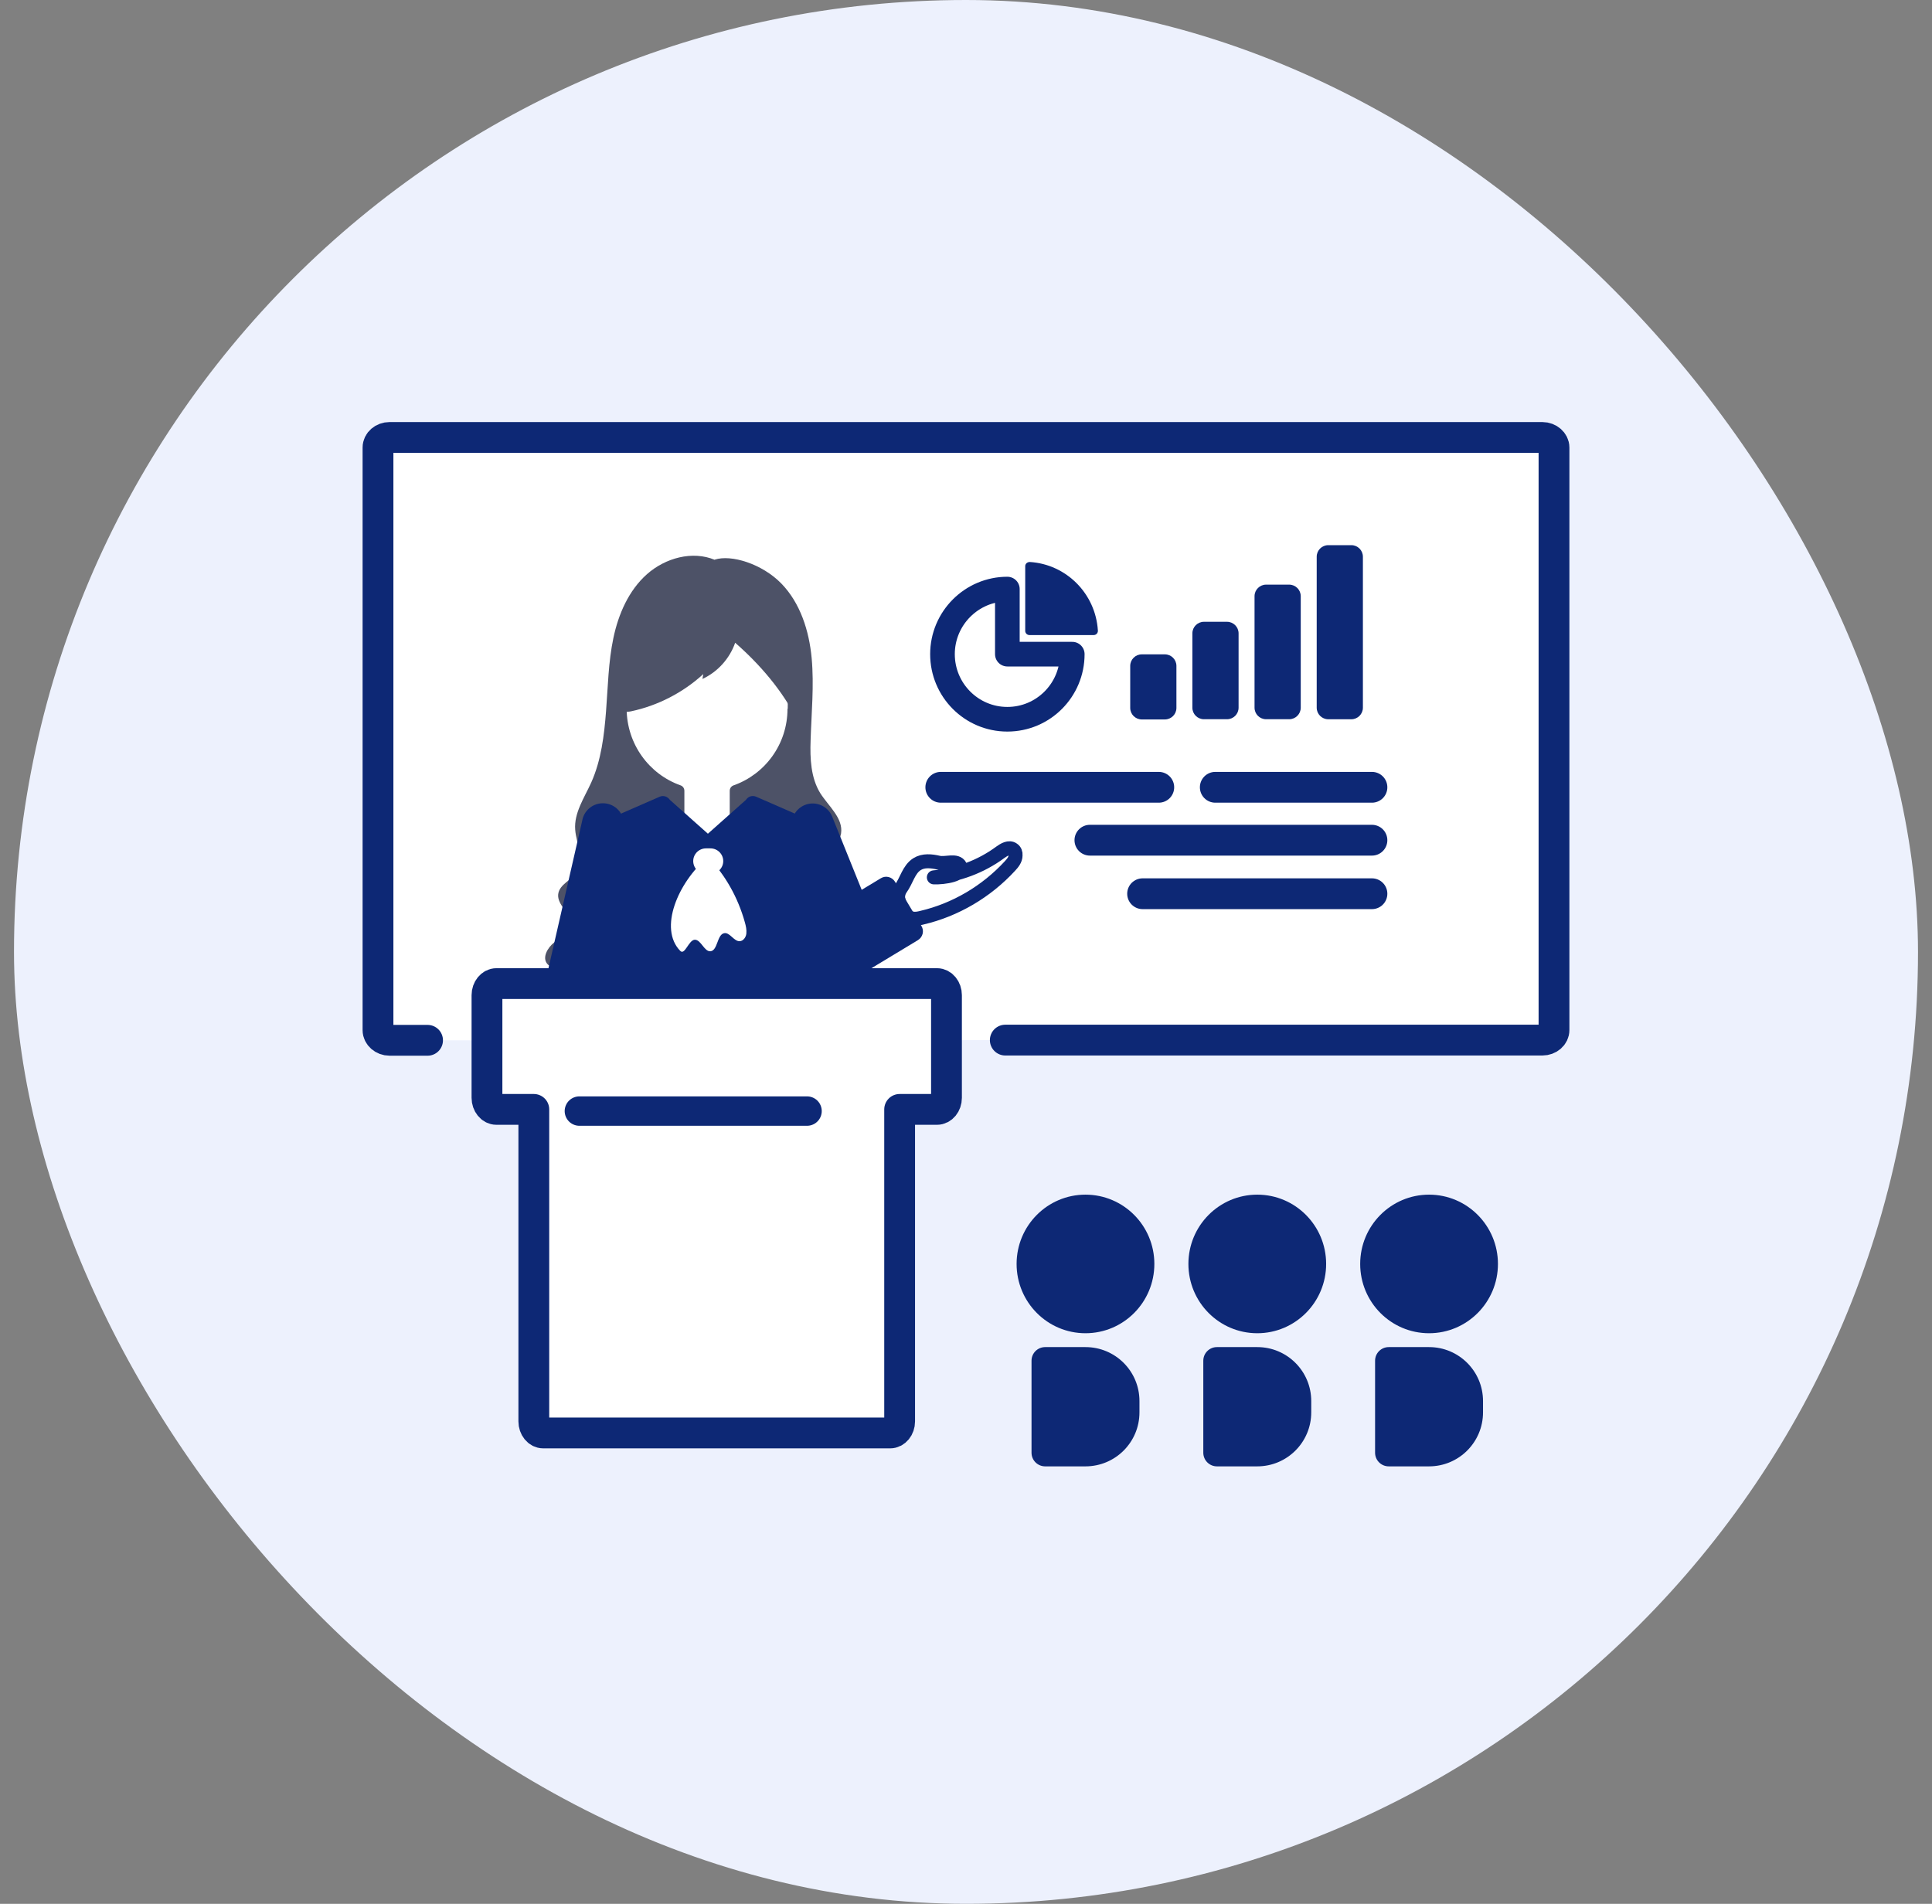 <svg width="69" height="68" viewBox="0 0 69 68" fill="none" xmlns="http://www.w3.org/2000/svg">
<rect x="0" y="0" width="69" height="68" fill="#808080" stroke="none"/>
<rect x="0.5" width="68" height="68" rx="34" fill="#EDF1FD"/>
<path d="M15.27 37.157H13.912C13.688 37.157 13.5 36.992 13.5 36.797V15.985C13.5 15.783 13.688 15.625 13.912 15.625H55.087C55.312 15.625 55.5 15.79 55.5 15.985V36.79C55.5 36.992 55.312 37.15 55.087 37.15H35.903" fill="white"/>
<path d="M15.27 37.157H13.912C13.688 37.157 13.5 36.992 13.5 36.797V15.985C13.5 15.783 13.688 15.625 13.912 15.625H55.087C55.312 15.625 55.5 15.79 55.5 15.985V36.79C55.5 36.992 55.312 37.15 55.087 37.15H35.903" stroke="#0D2875" stroke-width="1.1" stroke-miterlimit="10" stroke-linecap="round"/>
<path d="M19.11 41.028C18.735 40.833 18.6 40.36 18.81 39.97L18.863 39.873C18.81 39.873 18.758 39.85 18.705 39.828C18.473 39.708 18.39 39.415 18.517 39.175L18.915 38.433C19.043 38.193 19.335 38.088 19.567 38.208C19.718 38.283 20.205 38.538 20.392 38.628C20.767 38.823 20.902 39.295 20.692 39.685L20.168 40.668C19.957 41.058 19.485 41.223 19.11 41.028Z" fill="#333333"/>
<path d="M25.53 19.997C24.727 19.66 23.76 19.93 23.108 20.507C22.455 21.085 22.087 21.932 21.907 22.787C21.727 23.642 21.712 24.527 21.645 25.397C21.578 26.267 21.473 27.152 21.113 27.955C20.865 28.502 20.497 29.035 20.543 29.635C20.58 30.145 20.895 30.7 20.625 31.127C20.43 31.435 19.973 31.577 19.935 31.945C19.898 32.32 20.363 32.597 20.348 32.98C20.34 33.287 20.032 33.475 19.793 33.662C19.552 33.85 19.35 34.21 19.552 34.435C19.695 34.592 19.935 34.57 20.145 34.54C22.957 34.12 25.823 34.075 28.642 34.412C29.332 34.495 30.36 34.862 30.683 34.24C30.938 33.752 29.775 33.505 29.73 32.83C29.715 32.552 30.172 32.485 30.293 32.245C30.413 32.005 30.413 31.66 30.203 31.487C30.052 31.36 29.843 31.337 29.707 31.195C29.535 31.007 29.587 30.7 29.707 30.467C29.828 30.235 29.992 30.025 30.038 29.77C30.12 29.222 29.595 28.802 29.295 28.33C28.957 27.782 28.927 27.092 28.95 26.447C28.98 25.465 29.078 24.482 28.988 23.507C28.898 22.532 28.582 21.535 27.9 20.837C27.218 20.14 26.115 19.795 25.523 19.99L25.53 19.997Z" fill="#4D5267"/>
<path d="M28.133 25.315C28.133 23.702 28.418 22.442 25.215 22.42C22.087 22.42 22.387 23.732 22.38 25.3C22.38 26.575 23.183 27.655 24.308 28.052C24.39 28.082 24.442 28.157 24.442 28.247V30.392H26.062V28.247C26.062 28.157 26.115 28.082 26.198 28.052C27.323 27.655 28.125 26.582 28.125 25.315H28.133Z" fill="white"/>
<path d="M26.258 22.952C26.062 23.522 25.628 24.002 25.087 24.25L25.117 24.077C24.398 24.737 23.497 25.202 22.545 25.405C22.47 25.42 22.38 25.435 22.305 25.405C22.215 25.36 22.17 25.247 22.148 25.15C21.968 24.37 22.23 23.53 22.74 22.922C23.25 22.315 23.985 21.917 24.75 21.715C25.38 21.55 26.047 21.505 26.67 21.662C27.293 21.82 27.885 22.202 28.223 22.757C28.59 23.365 28.635 24.107 28.672 24.812C28.688 25.142 28.695 25.502 28.492 25.757C27.953 24.67 27.135 23.725 26.25 22.952H26.258Z" fill="#4D5267"/>
<path d="M26.7 30.197H23.865C23.186 30.197 22.635 30.748 22.635 31.427V36.745C22.635 37.424 23.186 37.975 23.865 37.975H26.7C27.379 37.975 27.93 37.424 27.93 36.745V31.427C27.93 30.748 27.379 30.197 26.7 30.197Z" fill="white"/>
<path d="M25.815 37.442H22.125C22.073 37.442 22.035 37.487 22.035 37.532V46.817C22.035 47.035 22.207 47.207 22.425 47.207H24.337C24.532 47.207 24.705 47.057 24.727 46.862L25.223 42.625C25.238 42.52 25.395 42.52 25.402 42.625L25.898 46.862C25.92 47.057 26.085 47.207 26.288 47.207H28.2C28.418 47.207 28.59 47.035 28.59 46.817V37.532C28.59 37.48 28.552 37.442 28.5 37.442H25.83H25.815Z" fill="#333333"/>
<path d="M26.64 28.57L25.282 29.778L23.925 28.57C23.843 28.45 23.692 28.398 23.558 28.458L21.72 29.26C21.615 29.305 21.54 29.418 21.54 29.538V37.263C21.54 37.503 21.735 37.698 21.975 37.698H28.59C28.83 37.698 29.025 37.503 29.025 37.263V29.538C29.025 29.418 28.957 29.313 28.845 29.26L27.008 28.458C26.872 28.398 26.723 28.443 26.64 28.57Z" fill="#0D2875"/>
<path d="M21.532 29.447L19.988 36.197C19.95 36.347 20.025 36.505 20.16 36.572L21.532 37.3V29.44V29.447Z" fill="#0D2875" stroke="#0D2875" stroke-width="1.5" stroke-linecap="round" stroke-linejoin="round"/>
<path d="M29.025 29.448L30.63 33.43L29.025 33.918V29.448Z" fill="#0D2875" stroke="#0D2875" stroke-width="1.5" stroke-linecap="round" stroke-linejoin="round"/>
<path d="M29.288 35.26L28.343 33.677C28.238 33.505 28.297 33.28 28.47 33.175L31.462 31.367C31.635 31.262 31.86 31.322 31.965 31.495L32.91 33.077C33.015 33.25 32.955 33.475 32.782 33.58L29.79 35.387C29.617 35.492 29.392 35.432 29.288 35.26Z" fill="#0D2875"/>
<path d="M25.372 30.302H25.215C24.962 30.302 24.758 30.505 24.758 30.756C24.758 31.007 24.962 31.21 25.215 31.21H25.372C25.625 31.21 25.83 31.007 25.83 30.756C25.83 30.505 25.625 30.302 25.372 30.302Z" fill="white"/>
<path d="M33.6 28.12H41.385" stroke="#0D2875" stroke-width="1.1" stroke-miterlimit="10" stroke-linecap="round"/>
<path d="M48.998 28.12H43.403" stroke="#0D2875" stroke-width="1.1" stroke-miterlimit="10" stroke-linecap="round"/>
<path d="M38.925 30.01H48.998" stroke="#0D2875" stroke-width="1.1" stroke-miterlimit="10" stroke-linecap="round"/>
<path d="M40.807 31.922H48.998" stroke="#0D2875" stroke-width="1.1" stroke-miterlimit="10" stroke-linecap="round"/>
<path d="M33.458 35.132H17.73C17.543 35.132 17.392 35.32 17.392 35.545V39.212C17.392 39.437 17.543 39.625 17.73 39.625H19.065V50.77C19.065 50.995 19.215 51.182 19.402 51.182H31.793C31.98 51.182 32.13 50.995 32.13 50.77V39.625H33.465C33.653 39.625 33.803 39.437 33.803 39.212V35.545C33.803 35.32 33.653 35.132 33.465 35.132H33.458Z" fill="white" stroke="#0D2875" stroke-width="1.1" stroke-linecap="round" stroke-linejoin="round"/>
<path d="M41.602 23.372H40.778C40.55 23.372 40.365 23.557 40.365 23.785V25.285C40.365 25.512 40.55 25.697 40.778 25.697H41.602C41.83 25.697 42.015 25.512 42.015 25.285V23.785C42.015 23.557 41.83 23.372 41.602 23.372Z" fill="#0D2875"/>
<path d="M43.822 22.209H42.998C42.77 22.209 42.585 22.394 42.585 22.622V25.277C42.585 25.505 42.77 25.689 42.998 25.689H43.822C44.05 25.689 44.235 25.505 44.235 25.277V22.622C44.235 22.394 44.05 22.209 43.822 22.209Z" fill="#0D2875"/>
<path d="M46.042 20.882H45.218C44.99 20.882 44.805 21.067 44.805 21.294V25.277C44.805 25.505 44.99 25.689 45.218 25.689H46.042C46.27 25.689 46.455 25.505 46.455 25.277V21.294C46.455 21.067 46.27 20.882 46.042 20.882Z" fill="#0D2875"/>
<path d="M48.263 19.472H47.438C47.21 19.472 47.025 19.657 47.025 19.885V25.277C47.025 25.505 47.21 25.69 47.438 25.69H48.263C48.49 25.69 48.675 25.505 48.675 25.277V19.885C48.675 19.657 48.49 19.472 48.263 19.472Z" fill="#0D2875"/>
<path d="M36.615 20.23V22.533C36.615 22.615 36.682 22.683 36.765 22.683H39.06C39.15 22.683 39.218 22.608 39.21 22.518C39.127 21.205 38.085 20.155 36.78 20.073C36.69 20.073 36.615 20.133 36.615 20.223V20.23Z" fill="#0D2875"/>
<path d="M35.977 23.365V21.04C34.703 21.04 33.66 22.082 33.66 23.365C33.66 24.648 34.695 25.69 35.977 25.69C37.26 25.69 38.295 24.648 38.295 23.365H35.977Z" fill="white" stroke="#0D2875" stroke-width="0.88" stroke-linejoin="round"/>
<path d="M20.692 39.685H28.823" stroke="#0D2875" stroke-width="1.05" stroke-miterlimit="10" stroke-linecap="round"/>
<path d="M32.085 32.155C32.055 32.013 32.085 31.863 32.167 31.742C32.377 31.457 32.453 31.052 32.752 30.865C32.977 30.723 33.263 30.753 33.517 30.812C33.773 30.872 34.17 30.692 34.29 30.933C34.447 31.247 33.705 31.352 33.352 31.337C34.2 31.262 35.032 30.955 35.722 30.445C35.858 30.348 36.038 30.235 36.18 30.34C36.248 30.385 36.278 30.468 36.27 30.55C36.27 30.707 36.165 30.828 36.068 30.933C35.227 31.848 34.117 32.5 32.925 32.778C32.812 32.807 32.693 32.83 32.58 32.807C32.385 32.77 32.235 32.597 32.16 32.403C32.13 32.32 32.108 32.23 32.093 32.148L32.085 32.155Z" stroke="#0D2875" stroke-width="0.5" stroke-linecap="round" stroke-linejoin="round"/>
<path d="M25.282 30.61C25.89 31.232 26.355 32.05 26.602 32.942C26.64 33.077 26.67 33.212 26.655 33.347C26.64 33.482 26.543 33.61 26.422 33.617C26.212 33.632 26.062 33.287 25.86 33.332C25.605 33.385 25.635 33.955 25.372 33.977C25.148 33.992 25.035 33.557 24.81 33.565C24.593 33.58 24.457 34.135 24.293 33.962C23.52 33.167 24.203 31.525 25.282 30.61Z" fill="white"/>
<path d="M38.767 47.62C40.126 47.62 41.227 46.512 41.227 45.145C41.227 43.778 40.126 42.67 38.767 42.67C37.409 42.67 36.307 43.778 36.307 45.145C36.307 46.512 37.409 47.62 38.767 47.62Z" fill="#0D2875"/>
<path d="M37.328 48.115H38.767C39.833 48.115 40.695 48.977 40.695 50.042V50.447C40.695 51.512 39.833 52.375 38.767 52.375H37.328C37.057 52.375 36.84 52.157 36.84 51.887V48.602C36.84 48.332 37.057 48.115 37.328 48.115Z" fill="#0D2875"/>
<path d="M44.903 47.62C46.261 47.62 47.362 46.512 47.362 45.145C47.362 43.778 46.261 42.67 44.903 42.67C43.544 42.67 42.443 43.778 42.443 45.145C42.443 46.512 43.544 47.62 44.903 47.62Z" fill="#0D2875"/>
<path d="M43.462 48.115H44.903C45.968 48.115 46.83 48.977 46.83 50.042V50.447C46.83 51.512 45.968 52.375 44.903 52.375H43.462C43.193 52.375 42.975 52.157 42.975 51.887V48.602C42.975 48.332 43.193 48.115 43.462 48.115Z" fill="#0D2875"/>
<path d="M51.038 47.62C52.396 47.62 53.498 46.512 53.498 45.145C53.498 43.778 52.396 42.67 51.038 42.67C49.679 42.67 48.578 43.778 48.578 45.145C48.578 46.512 49.679 47.62 51.038 47.62Z" fill="#0D2875"/>
<path d="M49.597 48.115H51.038C52.102 48.115 52.965 48.977 52.965 50.042V50.447C52.965 51.512 52.102 52.375 51.038 52.375H49.597C49.328 52.375 49.11 52.157 49.11 51.887V48.602C49.11 48.332 49.328 48.115 49.597 48.115Z" fill="#0D2875"/>
</svg>

